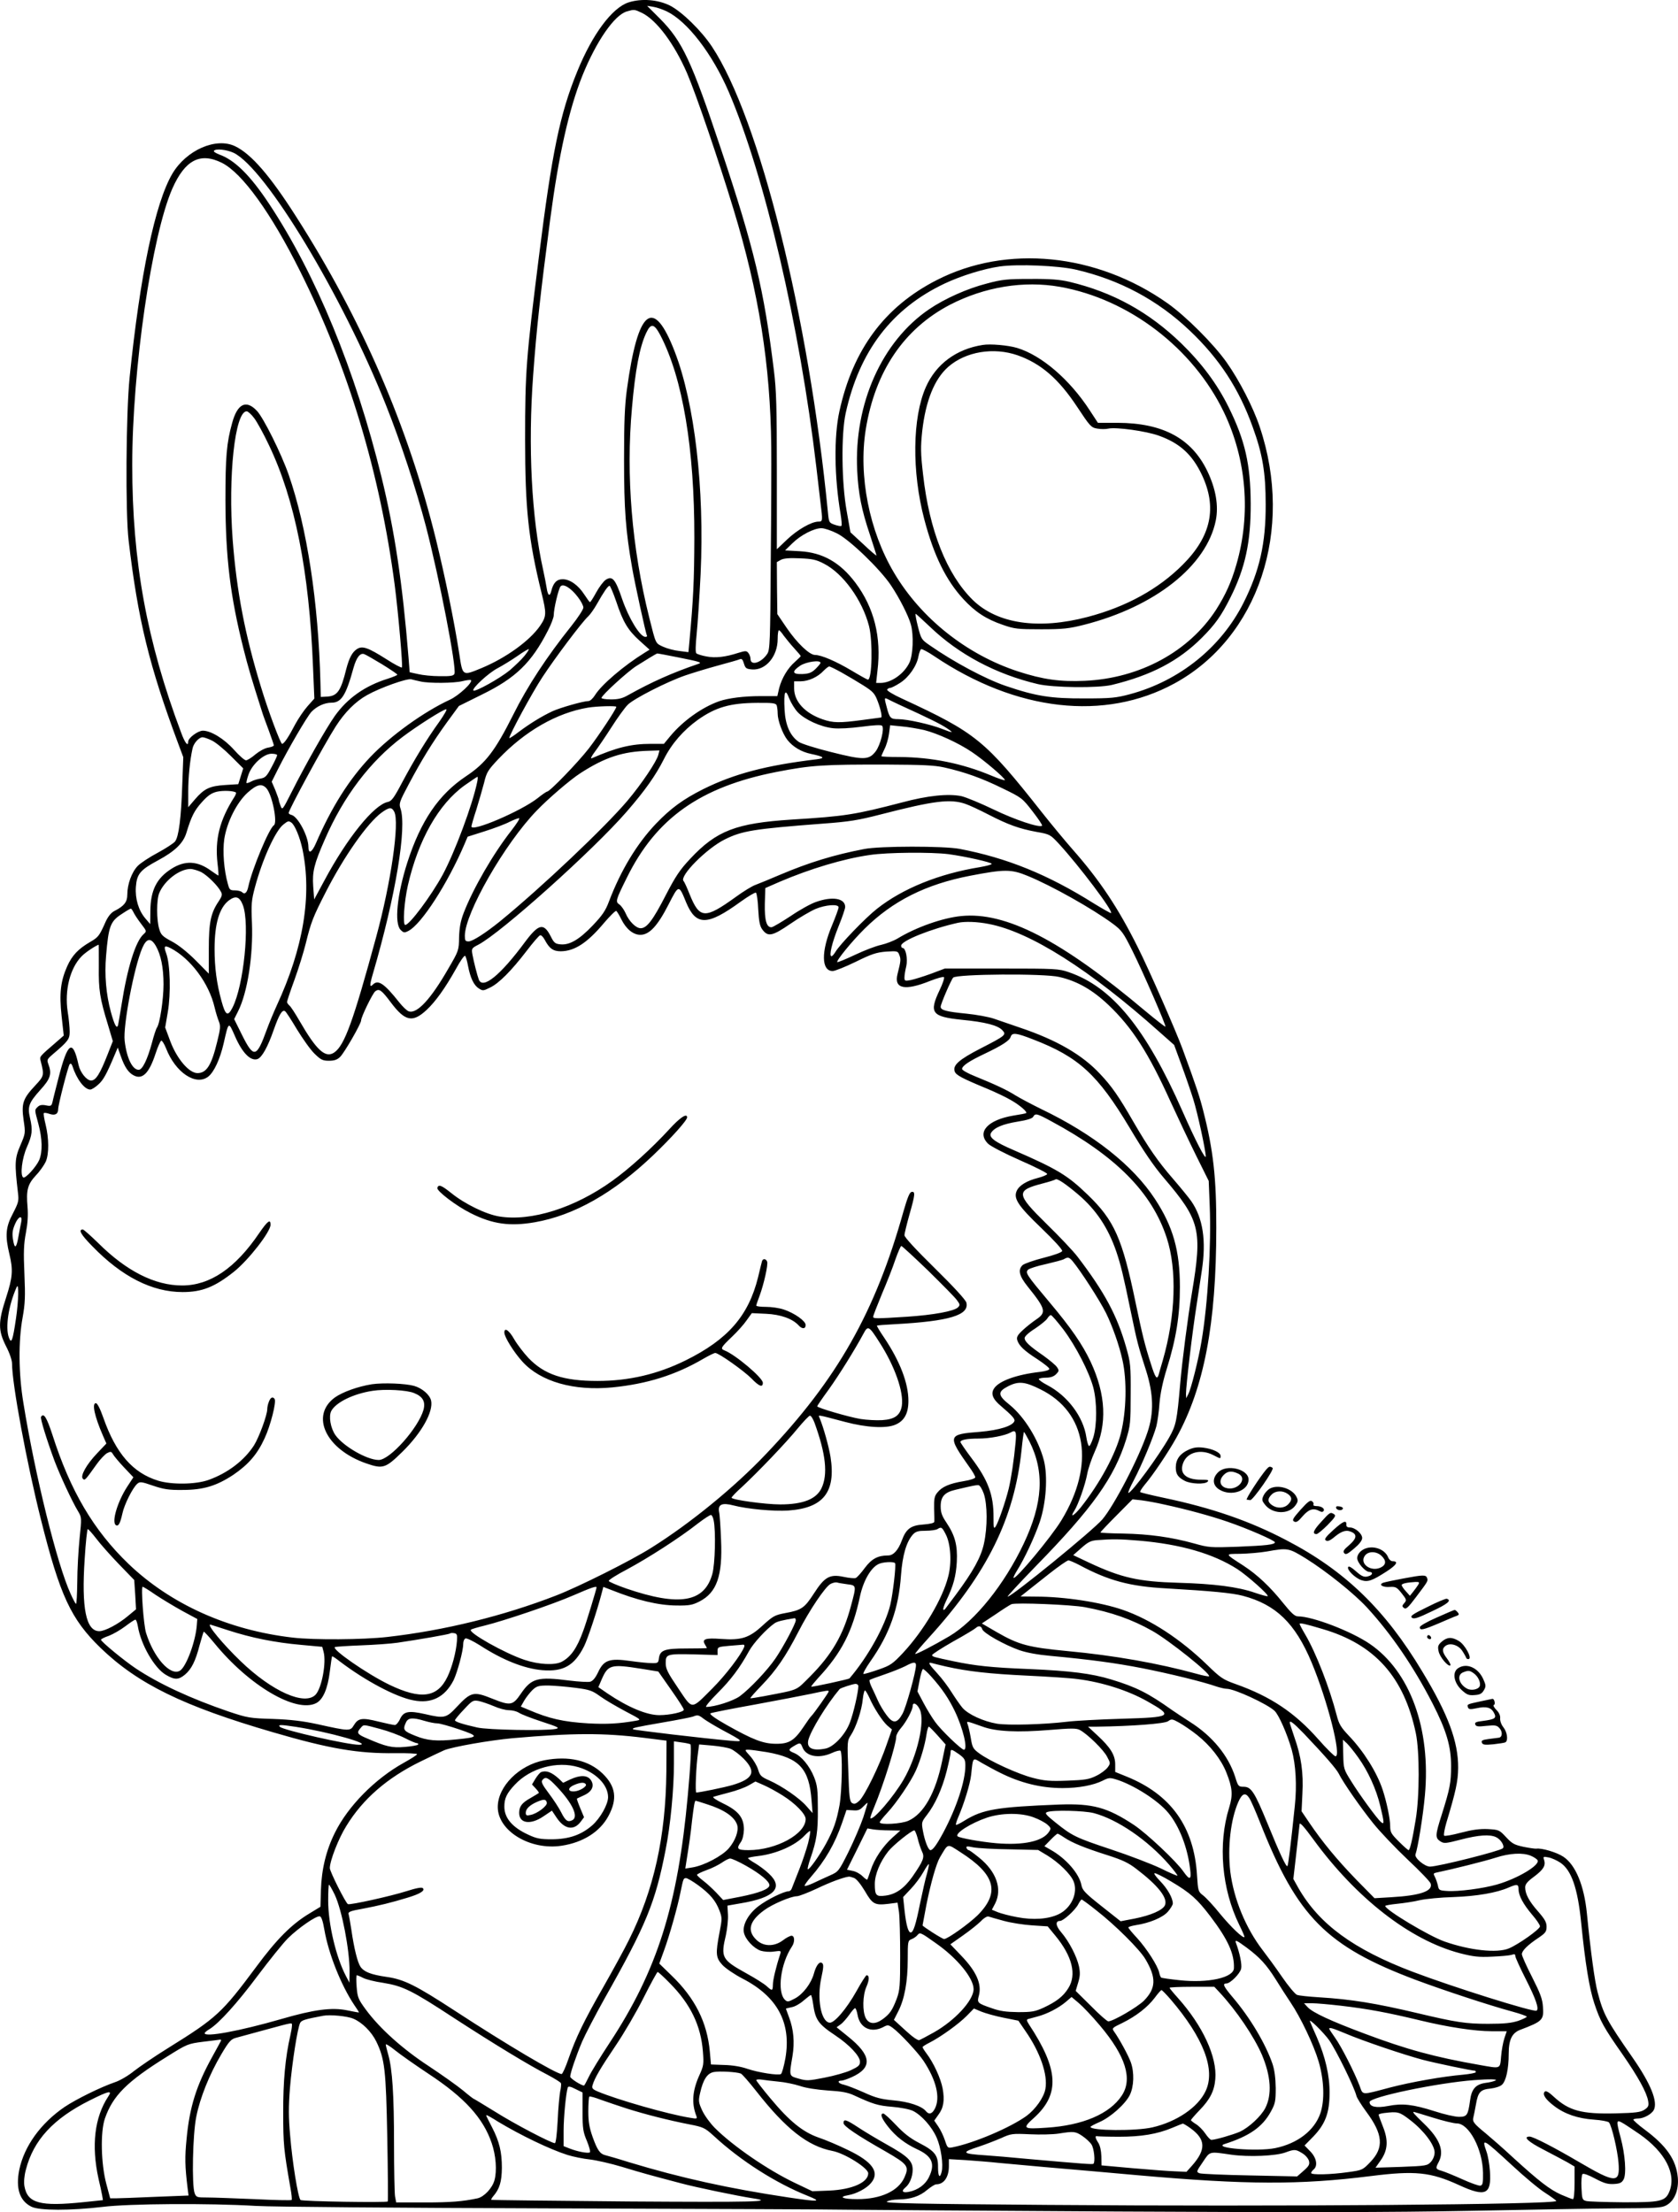<?xml version="1.0" encoding="UTF-8"?>
<svg xmlns="http://www.w3.org/2000/svg" version="1.0" viewBox="0 0 1019.144 1343.723" preserveAspectRatio="xMidYMid meet">
  <g transform="translate(-490.68,1561.84) scale(0.1,-0.1)" fill="#000000" stroke="none">
    <path d="M8725 15604 c-100 -32 -220 -193 -312 -419 -106 -259 -154 -494 -233 -1125 -78 -621 -84 -699 -84 -1110 0 -424 20 -608 100 -934 31 -126 30 -141 -9 -199 -63 -91 -207 -195 -356 -257 -117 -48 -114 -50 -135 88 -31 200 -85 462 -141 692 -169 687 -452 1341 -848 1960 -159 250 -274 383 -372 430 -116 56 -296 -23 -381 -166 -105 -178 -197 -617 -260 -1239 -22 -215 -26 -823 -6 -990 57 -483 125 -761 301 -1233 l31 -83 -6 -162 c-7 -208 -21 -320 -44 -350 -10 -12 -58 -43 -106 -69 -49 -26 -104 -62 -121 -80 -36 -37 -63 -111 -63 -174 0 -44 -19 -69 -76 -98 -21 -10 -39 -32 -54 -63 -40 -90 -45 -97 -95 -126 -72 -42 -110 -81 -140 -148 -40 -90 -49 -164 -34 -303 l13 -118 -40 -35 c-111 -96 -107 -91 -100 -120 22 -87 21 -90 -33 -148 -75 -80 -85 -109 -71 -209 12 -81 12 -81 -20 -156 -34 -79 -35 -108 -14 -288 6 -48 3 -59 -31 -125 -44 -82 -48 -135 -21 -247 23 -96 20 -139 -20 -263 -49 -150 -49 -199 -1 -295 22 -42 37 -86 37 -107 0 -123 89 -602 175 -945 116 -464 183 -607 362 -781 227 -219 502 -354 1048 -513 342 -100 517 -130 743 -127 72 1 132 -2 132 -6 0 -5 -37 -28 -80 -52 -175 -97 -339 -263 -419 -425 -53 -106 -81 -221 -85 -348 l-3 -102 -69 -42 c-107 -65 -196 -154 -321 -323 -208 -280 -241 -310 -532 -491 -84 -52 -179 -117 -212 -143 -33 -27 -84 -57 -115 -67 -87 -30 -235 -103 -305 -150 -145 -99 -245 -238 -275 -381 -23 -113 2 -190 74 -225 48 -24 237 -24 432 -1 159 20 648 23 930 6 101 -6 864 -12 1815 -15 902 -3 1701 -6 1775 -8 74 -1 813 -6 1642 -11 1131 -6 1664 -5 2135 4 346 7 750 14 898 15 241 1 274 3 303 19 49 27 76 93 69 169 -10 107 -68 191 -199 289 -42 31 -74 60 -71 63 4 3 17 6 30 6 33 0 80 26 94 51 26 50 -17 158 -128 318 -158 227 -178 264 -213 398 -18 68 -42 245 -65 478 -17 171 -69 296 -143 345 -40 27 -133 54 -164 49 -7 -1 -42 4 -77 11 -56 12 -70 19 -107 59 -41 44 -44 45 -111 49 -50 2 -94 -4 -163 -22 -52 -14 -98 -22 -102 -18 -4 4 2 39 13 77 58 193 71 252 72 335 1 158 -60 324 -218 585 -226 377 -470 613 -826 798 -223 117 -453 196 -743 257 -76 16 -141 32 -144 35 -3 3 9 22 26 43 53 62 147 203 194 288 168 304 242 691 242 1274 1 302 -18 472 -79 710 -21 83 -40 143 -126 377 -40 109 -204 483 -271 616 -120 241 -232 409 -397 596 -43 49 -127 150 -187 226 -346 438 -398 481 -849 690 -55 25 -94 49 -90 55 3 5 12 10 19 10 6 0 33 13 59 30 54 34 102 104 112 161 4 21 11 41 16 44 5 3 41 -16 81 -43 498 -335 1034 -396 1458 -165 510 278 728 933 518 1558 -39 118 -124 283 -201 392 -79 112 -248 281 -360 360 -430 303 -976 358 -1401 140 -317 -162 -509 -422 -591 -797 -34 -154 -31 -401 7 -623 6 -37 9 -70 5 -73 -3 -3 -21 0 -41 7 -34 12 -35 14 -41 78 -116 1187 -416 2392 -704 2826 -65 98 -183 213 -256 250 -73 36 -171 44 -250 19z m232 -55 c125 -61 276 -257 376 -489 218 -509 431 -1421 532 -2280 9 -74 20 -171 25 -214 14 -112 14 -116 -12 -116 -43 0 -129 -50 -191 -109 l-62 -59 0 471 c0 388 -3 498 -18 616 -60 489 -120 743 -322 1346 -178 533 -234 653 -369 789 l-79 79 37 -6 c21 -3 58 -16 83 -28z m-151 -9 c89 -44 196 -187 274 -367 56 -131 192 -530 281 -823 155 -508 225 -950 230 -1445 1 -88 0 -401 -3 -696 -3 -487 -5 -538 -21 -562 -36 -55 -102 -75 -102 -31 0 11 -6 28 -13 36 -11 14 -17 14 -60 1 -80 -26 -141 -33 -195 -22 -28 5 -56 14 -61 19 -6 6 -5 49 2 117 6 59 17 224 24 365 24 521 -36 1035 -157 1350 -130 337 -224 262 -291 -232 -13 -95 -17 -198 -17 -425 0 -301 10 -433 49 -655 17 -98 83 -401 90 -412 3 -5 -2 -8 -10 -8 -32 0 -100 112 -140 228 -42 124 -60 145 -101 118 -13 -9 -39 -43 -57 -76 -18 -33 -35 -60 -38 -59 -3 0 -18 21 -35 47 -37 57 -87 92 -131 92 -36 0 -57 -22 -69 -72 -9 -36 -21 -28 -28 19 -3 21 -13 70 -21 108 -71 318 -93 752 -61 1185 20 276 43 486 104 950 51 386 113 664 195 869 84 208 194 368 270 390 45 13 45 13 92 -9z m-2480 -850 c194 -94 660 -866 924 -1530 90 -226 184 -511 244 -740 81 -312 187 -858 173 -894 -5 -13 -23 -16 -89 -15 -46 0 -105 6 -133 13 l-50 11 -7 90 c-37 454 -84 767 -164 1095 -158 646 -399 1232 -682 1659 -115 174 -210 268 -304 301 -20 8 -35 17 -32 22 10 15 77 8 120 -12z m-71 -61 c123 -62 298 -304 475 -659 292 -584 485 -1226 574 -1905 22 -169 50 -494 44 -501 -4 -3 -46 19 -94 50 -112 71 -146 83 -179 62 -29 -19 -47 -53 -65 -121 -33 -134 -54 -164 -116 -168 l-39 -2 -2 85 c-12 490 -82 946 -193 1265 -45 129 -153 346 -193 388 -65 69 -118 44 -150 -73 -34 -122 -41 -205 -41 -470 1 -349 29 -581 109 -900 29 -115 48 -180 115 -390 4 -14 22 -62 39 -108 17 -46 31 -87 31 -91 0 -5 -16 -11 -35 -14 -20 -3 -54 -22 -77 -41 -23 -20 -49 -36 -57 -36 -9 0 -42 29 -73 64 -60 67 -140 116 -189 116 -30 0 -89 -44 -89 -66 0 -34 -20 -9 -43 54 -209 556 -297 1040 -297 1626 0 580 119 1396 244 1680 77 173 169 221 301 155z m5184 -648 c266 -61 499 -185 694 -371 179 -170 298 -351 382 -585 60 -165 79 -277 79 -470 1 -237 -37 -404 -135 -599 -136 -270 -388 -473 -688 -554 -86 -23 -115 -26 -276 -26 -205 -1 -295 13 -480 76 -123 42 -316 145 -462 247 -50 34 -52 39 -71 113 -11 43 -17 78 -14 78 2 0 41 -35 86 -78 176 -169 402 -289 656 -349 94 -22 366 -25 450 -5 239 58 405 145 546 286 82 82 119 135 173 243 91 181 125 339 124 573 -1 237 -34 383 -134 585 -69 140 -163 266 -287 387 -197 191 -416 312 -682 375 -56 13 -115 18 -235 17 -142 0 -172 -3 -265 -28 -118 -30 -256 -92 -350 -156 -287 -195 -457 -575 -437 -980 7 -140 26 -238 78 -392 21 -65 39 -120 39 -124 0 -3 -36 27 -79 68 l-79 73 -23 130 c-31 172 -34 464 -6 593 83 378 280 636 601 788 102 48 238 90 336 104 109 15 352 5 459 -19z m-94 -105 c420 -75 808 -373 995 -761 138 -288 165 -620 76 -926 -31 -108 -66 -184 -123 -274 -165 -255 -464 -417 -797 -432 -149 -7 -256 8 -406 57 -312 102 -589 322 -753 599 -151 254 -217 589 -172 871 57 353 232 611 511 757 211 109 449 148 669 109z m-2428 -293 c136 -260 208 -691 207 -1233 -1 -260 -6 -367 -30 -629 l-6 -64 -55 7 c-30 3 -75 15 -99 26 -47 22 -43 14 -84 177 -106 425 -142 863 -105 1273 20 231 47 373 87 457 28 60 48 56 85 -14z m-2466 -505 c18 -24 58 -97 89 -163 158 -330 245 -767 268 -1350 l8 -190 -41 -46 c-23 -26 -56 -75 -75 -110 -40 -77 -68 -119 -80 -119 -9 0 -84 199 -128 345 -97 316 -148 582 -172 894 -29 388 14 781 85 781 8 0 29 -19 46 -42z m3540 -700 c75 -37 260 -215 327 -315 51 -76 106 -184 121 -238 18 -64 13 -184 -8 -230 -32 -69 -111 -125 -177 -125 l-26 0 8 73 c25 205 -20 384 -134 536 -93 123 -198 183 -337 191 l-90 5 45 44 c51 50 131 91 176 91 17 0 60 -14 95 -32z m-81 -183 c117 -59 234 -221 275 -380 23 -92 19 -325 -7 -325 -4 0 -49 25 -99 55 -94 56 -184 95 -222 95 -34 0 -109 72 -172 164 l-57 84 -2 158 -1 158 25 14 c17 9 53 12 115 9 75 -3 99 -8 145 -32z m-1493 -204 c18 -23 33 -52 33 -63 0 -11 -33 -62 -73 -112 -148 -185 -267 -366 -352 -537 -112 -223 -168 -296 -288 -376 -165 -110 -274 -269 -356 -523 -63 -197 -80 -371 -41 -410 18 -18 23 -19 48 -6 79 41 238 288 340 527 l19 45 104 33 c57 18 126 44 152 58 27 13 53 23 57 21 5 -2 -16 -34 -46 -73 -111 -141 -234 -354 -291 -502 -19 -50 -26 -89 -28 -148 -1 -79 -2 -82 -65 -190 -106 -185 -190 -276 -240 -260 -11 3 -36 27 -57 53 -91 115 -129 142 -161 110 -21 -21 -21 -4 0 67 138 472 207 888 167 1003 -10 29 -6 41 51 148 76 143 141 250 233 377 l71 97 141 70 c204 100 300 193 399 387 20 38 36 81 36 94 0 40 29 160 41 175 16 20 64 -9 106 -65z m232 -25 c42 -127 72 -176 143 -240 l60 -54 -29 -18 c-125 -77 -264 -195 -303 -259 -12 -19 -29 -35 -39 -35 -30 0 -171 -40 -219 -62 -66 -31 -137 -75 -204 -125 -32 -25 -58 -41 -58 -38 0 19 139 276 201 370 76 116 242 337 278 369 12 11 36 45 53 75 41 73 67 111 77 111 4 0 22 -42 40 -94z m1018 -209 c13 -17 41 -52 63 -76 22 -24 40 -45 40 -48 0 -2 -16 -18 -35 -35 -44 -38 -80 -99 -96 -160 l-11 -48 -102 0 c-102 0 -195 -12 -251 -31 -105 -37 -221 -120 -298 -213 l-38 -46 -79 0 c-118 0 -207 -21 -360 -88 -8 -3 0 14 19 39 18 24 64 91 101 149 37 58 81 119 99 137 36 37 240 141 351 179 41 14 129 41 195 59 66 18 127 35 135 39 12 5 18 -2 25 -26 9 -29 14 -33 50 -36 83 -6 155 80 155 185 0 29 3 53 8 53 4 0 17 -15 29 -33z m-1576 -124 c-17 -21 -57 -59 -88 -86 -61 -50 -210 -133 -221 -123 -11 12 93 108 148 136 30 16 84 49 120 74 35 25 66 43 68 41 3 -2 -10 -21 -27 -42z m-863 -50 c50 -31 92 -59 92 -63 0 -3 -26 -14 -57 -24 -141 -44 -246 -119 -323 -227 -56 -80 -180 -299 -263 -464 -54 -107 -56 -109 -66 -82 -6 16 -11 32 -11 36 0 5 -10 31 -21 60 l-22 51 38 76 c63 125 175 317 203 348 32 34 80 56 122 56 60 0 88 44 134 212 18 63 40 92 65 83 9 -3 58 -31 109 -62z m1799 42 c130 -26 146 -31 122 -39 -159 -54 -284 -110 -429 -191 -33 -19 -59 -25 -102 -25 -32 0 -58 4 -58 9 0 15 157 159 212 194 49 31 119 74 126 76 1 1 59 -10 129 -24z m863 -33 c0 -5 -14 -21 -30 -37 -24 -23 -40 -29 -80 -31 -62 -2 -66 15 -13 51 37 24 123 36 123 17z m129 -59 c36 -20 96 -56 133 -79 59 -38 68 -48 87 -99 18 -48 27 -95 19 -95 -2 0 -52 -7 -113 -15 -141 -19 -178 -18 -242 4 -107 37 -173 108 -173 188 l0 43 40 0 c47 0 104 26 139 64 14 14 29 26 34 26 6 0 40 -17 76 -37z m-2559 -54 c51 -12 204 -11 256 2 25 6 47 9 51 6 13 -13 -73 -93 -126 -118 -160 -74 -360 -218 -485 -349 -129 -136 -235 -304 -330 -523 -25 -58 -46 -68 -46 -23 0 64 -63 183 -102 194 -10 2 -18 8 -18 12 0 19 216 417 286 526 55 86 120 151 190 190 80 45 243 103 269 96 11 -3 36 -9 55 -13z m2292 -187 c43 -45 139 -89 214 -97 35 -4 106 0 174 9 75 10 118 12 124 6 16 -16 -10 -118 -39 -156 -41 -53 -72 -54 -270 -4 -93 23 -182 51 -197 62 -53 37 -81 102 -86 194 -6 111 4 135 28 70 11 -27 34 -65 52 -84z m618 45 c178 -81 252 -118 286 -141 47 -31 41 -32 -28 -5 -68 27 -211 59 -265 59 -47 0 -53 6 -70 70 -16 60 -16 62 5 52 9 -5 42 -21 72 -35z m-746 -3 c3 -9 6 -31 6 -50 0 -42 30 -123 59 -160 33 -42 85 -73 143 -85 81 -17 90 -26 33 -33 -307 -37 -499 -88 -687 -181 -123 -62 -197 -116 -288 -211 -115 -121 -213 -283 -284 -470 -21 -57 -41 -86 -99 -147 -81 -85 -140 -120 -195 -115 -33 3 -40 8 -61 50 -42 82 -73 75 -155 -35 -150 -203 -257 -290 -281 -229 -9 23 -31 109 -39 153 -6 35 -5 38 36 59 138 72 699 575 901 808 112 129 176 220 226 319 47 94 118 175 205 238 110 78 198 103 362 104 93 1 113 -2 118 -15z m-974 -9 c0 -14 -109 -178 -167 -253 -66 -85 -237 -262 -253 -262 -4 0 -31 -18 -58 -40 -99 -78 -402 -208 -402 -172 0 5 13 52 30 103 16 52 37 125 47 163 15 63 23 76 87 144 161 169 353 280 544 312 55 9 172 12 172 5z m-1076 -92 c-75 -104 -151 -229 -224 -366 -51 -97 -65 -115 -88 -120 -84 -17 -247 -219 -385 -477 l-62 -115 -6 80 c-6 88 5 135 71 285 114 262 275 474 473 623 89 67 246 167 264 167 7 0 -13 -34 -43 -77z m2945 -49 c83 -21 210 -79 291 -134 73 -49 200 -157 200 -170 0 -4 -37 8 -82 27 -179 75 -365 112 -560 113 -60 0 -108 2 -108 5 0 3 9 23 19 44 11 21 23 62 27 91 l7 53 70 -7 c38 -3 99 -14 136 -22z m-4325 -64 c23 -11 74 -53 115 -94 l75 -75 -15 -48 -15 -48 -79 -5 c-95 -6 -128 -22 -184 -87 l-41 -48 0 95 c0 85 10 189 26 261 6 32 39 69 61 69 9 0 35 -9 57 -20z m2711 -87 c-10 -40 -101 -176 -187 -278 -137 -162 -520 -525 -773 -732 -89 -72 -168 -123 -192 -123 -20 0 -23 5 -23 34 0 137 242 560 437 761 69 72 204 188 265 227 150 97 258 132 417 136 l63 2 -7 -27z m-2315 -2 c0 -5 -15 -38 -34 -73 -29 -55 -38 -64 -67 -69 -19 -3 -45 -11 -57 -18 -13 -7 -26 -11 -28 -9 -2 3 3 26 12 51 21 62 93 127 140 127 19 0 34 -4 34 -9z m4050 -74 c125 -28 229 -65 355 -127 118 -57 121 -60 183 -140 35 -45 61 -84 58 -87 -14 -15 -166 36 -294 98 -79 38 -166 74 -195 81 -79 17 -206 4 -362 -38 -285 -74 -344 -84 -670 -104 -338 -22 -456 -67 -616 -238 -63 -67 -89 -106 -149 -222 -78 -152 -115 -200 -152 -200 -29 0 -71 42 -92 92 -9 20 -25 43 -37 52 -25 17 -24 24 44 161 178 363 447 553 908 644 215 42 287 46 679 45 208 -1 281 -4 340 -17z m-2835 -89 c-28 -137 -136 -427 -210 -564 -70 -128 -201 -304 -227 -304 -16 0 -7 138 16 240 63 276 186 494 345 608 40 28 75 52 78 52 2 0 2 -15 -2 -32z m-1280 -38 c35 -39 69 -210 45 -225 -29 -18 -133 -268 -155 -372 -8 -38 -22 -50 -38 -34 -6 6 -26 11 -44 11 -29 0 -33 4 -42 38 -24 84 -33 199 -22 274 16 103 76 222 142 282 56 50 86 57 114 26z m-185 -26 c2 -3 -2 -15 -10 -27 -89 -140 -119 -256 -102 -404 5 -40 7 -73 5 -73 -2 0 -21 13 -44 29 -83 61 -159 64 -241 12 -90 -57 -127 -131 -128 -256 l-1 -80 -29 34 c-42 49 -63 120 -58 192 6 79 26 103 134 161 104 56 154 105 173 168 30 99 48 135 94 186 36 40 58 55 90 63 38 9 105 6 117 -5z m4431 -69 c24 -8 88 -38 142 -66 117 -60 182 -84 290 -104 80 -14 83 -16 135 -72 123 -134 330 -408 317 -421 -2 -2 -50 25 -107 60 -277 174 -525 275 -813 330 -95 18 -485 18 -580 -1 -182 -35 -333 -81 -510 -156 -60 -26 -127 -53 -148 -61 -21 -7 -75 -40 -120 -73 -190 -137 -221 -135 -282 16 -15 38 -31 74 -37 80 -25 31 140 197 250 252 106 53 176 64 592 96 166 12 219 21 355 56 326 84 424 96 516 64z m-3470 -47 c34 -63 -20 -434 -110 -763 -138 -507 -191 -655 -253 -699 -54 -38 -108 11 -212 191 -26 45 -53 87 -61 93 -8 7 -15 17 -15 22 0 5 20 66 45 134 25 69 56 169 69 222 32 130 44 160 120 309 111 218 255 423 340 485 47 34 62 35 77 6z m-625 -66 c21 -14 52 -88 68 -163 58 -281 6 -598 -157 -950 -19 -42 -47 -109 -61 -148 -61 -168 -78 -172 -149 -30 l-48 97 24 48 c57 113 92 339 84 537 -5 112 -3 137 18 215 45 169 124 344 173 382 27 22 32 23 48 12z m3991 -192 c104 -14 263 -50 263 -59 0 -5 -33 -13 -72 -20 -247 -40 -468 -129 -625 -253 -69 -54 -225 -216 -251 -260 -9 -15 -20 -28 -25 -28 -17 0 3 82 43 182 22 54 40 107 40 117 0 53 -77 66 -176 31 -31 -10 -101 -49 -155 -86 -55 -36 -107 -67 -116 -68 -31 -2 -43 43 -41 143 l3 95 87 38 c185 79 387 140 548 163 106 16 373 18 477 5z m-4538 -109 c37 -20 100 -81 120 -120 9 -16 6 -27 -13 -56 -49 -72 -61 -128 -61 -290 l0 -151 -80 81 c-50 50 -105 94 -145 115 -56 30 -66 40 -76 75 -17 55 -17 179 0 219 32 76 122 145 189 146 15 0 45 -9 66 -19z m5019 -23 c145 -59 395 -200 518 -291 54 -40 64 -55 118 -163 65 -130 207 -457 201 -462 -2 -2 -57 41 -122 95 -513 432 -848 604 -1118 577 -113 -11 -274 -68 -386 -136 -25 -15 -70 -32 -100 -39 -30 -6 -101 -33 -158 -60 -57 -27 -106 -47 -109 -45 -8 8 90 128 166 203 171 169 372 270 642 322 208 40 249 40 348 -1z m-2074 -161 c60 -144 129 -143 331 4 46 33 88 58 93 55 5 -3 12 -49 14 -102 4 -74 10 -102 25 -122 34 -46 61 -40 169 34 55 38 124 78 154 91 62 26 140 31 140 10 0 -8 -18 -57 -40 -110 -67 -159 -65 -277 4 -277 14 0 76 25 140 56 97 48 126 57 185 62 68 4 71 4 80 -21 10 -25 9 -37 -11 -115 -23 -90 44 -104 198 -42 43 17 81 27 84 23 4 -4 -7 -39 -26 -78 -66 -139 -49 -162 133 -181 145 -14 221 -34 248 -64 25 -27 20 -32 -132 -110 -132 -68 -170 -102 -158 -139 7 -23 43 -42 200 -107 50 -21 115 -52 145 -70 52 -30 98 -70 89 -77 -2 -2 -37 -9 -77 -15 -156 -26 -225 -101 -154 -171 15 -15 102 -60 195 -101 92 -40 166 -78 164 -83 -2 -6 -27 -16 -57 -24 -67 -17 -113 -45 -128 -78 -21 -46 7 -90 149 -226 78 -75 130 -132 127 -140 -3 -8 -49 -25 -113 -41 -59 -15 -116 -35 -127 -44 -30 -28 -22 -65 30 -130 111 -138 116 -158 50 -202 -22 -15 -59 -44 -80 -64 -32 -30 -38 -42 -33 -60 11 -34 40 -63 121 -115 41 -27 74 -53 74 -60 0 -7 -24 -14 -57 -18 -141 -16 -250 -55 -279 -101 -21 -32 -8 -65 44 -108 62 -53 84 -76 80 -89 -9 -30 -93 -56 -209 -66 -198 -15 -200 -23 -64 -215 19 -26 35 -54 35 -61 0 -7 -28 -17 -72 -24 -85 -14 -131 -34 -159 -70 -17 -21 -20 -38 -19 -96 1 -38 2 -75 1 -81 -1 -7 -27 -13 -66 -16 -76 -5 -105 -26 -131 -97 -22 -59 -51 -91 -83 -91 -63 0 -100 -20 -142 -76 -22 -30 -47 -58 -55 -61 -8 -3 -41 0 -73 7 -85 18 -116 0 -181 -101 -57 -88 -75 -101 -174 -119 -64 -12 -74 -18 -137 -75 -82 -76 -129 -91 -254 -82 -93 7 -117 -1 -97 -33 6 -11 12 -21 12 -22 0 -2 -56 -3 -124 -3 -136 0 -162 -10 -168 -64 -3 -23 -7 -26 -43 -25 -22 0 -80 6 -130 13 -126 18 -161 6 -195 -67 -17 -36 -33 -55 -49 -59 -13 -3 -69 0 -125 7 -194 25 -231 15 -296 -80 -49 -72 -63 -74 -173 -30 -114 46 -130 42 -217 -51 -63 -67 -74 -70 -190 -43 -102 23 -131 17 -153 -28 -9 -21 -24 -38 -32 -38 -9 0 -54 10 -100 21 -99 25 -123 21 -149 -22 -22 -37 -27 -37 -221 6 -88 19 -160 28 -270 32 -142 4 -156 7 -270 45 -228 78 -421 167 -564 262 -73 49 -211 163 -211 174 0 4 21 15 48 24 26 10 71 36 100 58 29 22 56 40 61 40 5 0 11 -18 15 -40 18 -111 100 -254 170 -295 54 -32 77 -31 116 1 40 34 64 82 89 179 12 43 23 80 25 82 2 2 31 -29 64 -69 211 -259 497 -427 619 -365 42 22 70 87 83 193 6 49 12 90 14 91 2 2 23 -12 47 -31 154 -117 340 -216 446 -236 110 -22 191 19 244 121 23 47 59 179 59 221 0 16 6 31 14 34 7 3 46 -16 86 -41 140 -91 272 -143 382 -152 127 -10 193 28 252 145 22 44 80 219 106 319 l11 42 52 -20 c153 -61 281 -92 393 -93 78 -1 97 3 140 25 104 54 140 155 130 374 -3 77 -8 154 -12 170 -8 45 18 57 87 39 84 -22 246 -37 334 -31 213 15 289 112 256 325 -10 62 -42 178 -66 236 -9 22 -24 24 155 -23 128 -34 247 -41 304 -17 55 23 80 69 80 145 0 108 -52 242 -148 385 -26 38 -45 70 -43 72 1 2 52 6 112 9 328 18 450 55 431 131 -5 17 -76 95 -192 209 -116 114 -184 188 -184 200 0 11 14 67 30 125 35 122 37 143 13 138 -12 -2 -25 -35 -49 -118 -171 -611 -402 -1020 -838 -1477 -190 -200 -458 -419 -693 -566 -121 -77 -441 -237 -578 -290 -319 -124 -680 -213 -1025 -252 -147 -17 -448 -19 -575 -4 -392 45 -742 203 -998 448 -212 204 -353 443 -462 784 -35 107 -53 135 -69 109 -6 -9 34 -138 82 -268 33 -87 107 -247 143 -306 22 -37 22 -39 9 -165 -7 -70 -14 -189 -14 -265 -1 -75 -4 -134 -8 -132 -4 2 -18 29 -32 60 -82 178 -216 720 -287 1159 -30 180 -31 378 -5 520 15 84 17 127 11 265 -6 132 -4 182 9 250 11 58 14 107 10 156 -9 103 0 138 51 193 25 26 51 64 60 84 20 47 19 141 -1 223 -9 36 -14 67 -11 71 3 3 19 1 35 -5 33 -11 52 -1 52 29 0 27 61 263 70 273 6 6 12 2 16 -10 26 -81 74 -144 109 -144 8 0 30 13 48 30 31 27 50 61 102 185 l17 40 18 -51 c23 -67 47 -102 79 -118 53 -28 94 14 133 134 13 40 29 75 34 77 5 2 18 -19 29 -46 57 -148 182 -231 257 -172 35 28 71 106 93 201 31 136 29 135 69 44 44 -101 94 -152 136 -139 27 9 63 73 100 180 33 93 51 122 68 111 6 -3 38 -53 72 -110 35 -57 82 -124 107 -148 38 -37 49 -43 88 -43 31 0 50 6 67 23 25 23 128 202 128 222 0 21 70 165 86 177 24 18 38 8 97 -71 84 -111 130 -121 214 -43 55 51 114 134 179 250 26 48 51 84 56 79 4 -4 12 -31 17 -59 14 -74 35 -119 65 -138 24 -16 28 -16 68 4 54 25 131 103 223 223 38 50 75 93 82 95 6 3 19 -10 28 -27 28 -53 51 -70 98 -70 84 1 161 51 263 173 36 42 69 75 74 72 4 -3 18 -25 30 -50 29 -59 72 -95 116 -95 54 0 104 53 170 182 64 125 63 125 108 15z m-2692 -17 c43 -114 5 -488 -63 -622 -29 -57 -43 -48 -67 40 -29 105 -42 203 -42 316 0 153 29 251 87 295 42 31 65 23 85 -29z m-665 -42 c6 -13 26 -44 46 -70 35 -46 36 -46 15 -65 -48 -43 -98 -204 -133 -428 -10 -60 -19 -116 -21 -123 -8 -27 -22 0 -44 80 -29 107 -39 225 -29 340 15 180 26 209 93 253 28 19 54 34 57 34 3 1 10 -9 16 -21z m5195 -72 c252 -48 614 -278 1039 -658 l87 -77 45 -123 c25 -68 57 -161 71 -206 27 -86 76 -314 76 -348 -1 -24 -64 99 -142 276 -223 504 -427 753 -690 843 -60 21 -81 22 -408 22 l-345 0 -85 -32 c-47 -17 -102 -34 -122 -38 -35 -7 -38 -5 -38 16 0 13 5 44 11 68 10 45 -3 111 -22 111 -5 0 -9 6 -9 14 0 30 183 103 345 139 42 9 116 7 187 -7z m-5059 -133 c31 -54 47 -132 47 -234 0 -93 -23 -243 -41 -264 -4 -6 -18 -47 -29 -90 -28 -103 -58 -165 -81 -165 -38 0 -73 71 -85 176 -11 89 57 448 107 564 26 60 52 64 82 13z m-346 -125 c-2 -142 6 -193 55 -353 l30 -101 -31 -79 c-47 -120 -72 -160 -101 -160 -27 0 -66 49 -76 94 -35 161 -66 141 -122 -79 -16 -63 -33 -128 -36 -144 -6 -26 -10 -28 -40 -22 -24 5 -39 2 -50 -9 -20 -20 -20 -14 4 -104 24 -90 26 -168 5 -219 -18 -41 -84 -114 -97 -106 -20 13 -8 116 22 184 33 75 36 103 19 178 -16 68 -7 92 61 168 64 70 73 99 50 160 -9 24 -7 29 27 58 94 80 103 92 103 138 0 23 -5 78 -12 120 -20 131 14 265 84 337 24 25 82 63 104 71 1 0 1 -60 1 -132z m436 111 c121 -63 233 -213 267 -359 7 -30 19 -69 26 -86 11 -27 10 -44 -11 -127 -34 -140 -64 -187 -119 -187 -51 0 -124 86 -164 191 l-32 86 16 94 c19 111 15 290 -10 357 -16 44 -11 50 27 31z m5397 -175 c110 -25 203 -79 299 -170 144 -137 242 -289 377 -587 43 -94 113 -242 155 -327 l77 -155 6 -150 c10 -237 -11 -598 -50 -825 -18 -109 -63 -288 -80 -320 l-13 -25 -1 27 c0 49 37 366 65 543 8 55 22 147 31 205 28 183 7 319 -64 422 -17 24 -67 85 -111 136 -91 105 -148 187 -241 347 -88 153 -131 215 -202 290 -108 116 -263 206 -486 281 -59 20 -131 45 -160 55 -30 10 -104 24 -165 30 -122 12 -157 21 -157 42 0 17 64 165 76 177 22 22 554 26 644 4z m-157 -380 c275 -106 391 -213 584 -535 83 -140 148 -235 207 -304 222 -260 236 -316 172 -700 -25 -150 -60 -419 -71 -550 -20 -229 -25 -253 -67 -328 -64 -113 -228 -337 -248 -337 -4 0 10 34 32 75 51 97 121 266 138 330 7 28 16 91 19 140 5 59 20 131 44 208 57 182 80 326 80 497 0 222 -42 369 -152 536 -134 204 -373 393 -689 545 -57 28 -127 65 -155 82 -55 35 -124 67 -249 118 -43 17 -78 37 -78 44 0 19 43 48 136 92 107 51 152 80 159 103 9 28 33 25 138 -16z m106 -495 c396 -213 614 -434 704 -710 63 -193 54 -473 -24 -744 -11 -38 -23 -78 -25 -87 -10 -34 -21 -18 -47 65 -38 118 -53 181 -93 372 -81 391 -129 500 -291 656 -122 118 -185 156 -447 270 -119 51 -156 79 -140 106 20 32 70 53 160 68 57 9 91 19 96 30 13 22 22 20 107 -26z m166 -446 c109 -93 182 -202 232 -348 27 -81 41 -136 88 -365 39 -187 43 -203 92 -355 46 -145 49 -259 9 -377 -51 -154 -203 -446 -274 -529 -58 -68 -550 -469 -575 -469 -5 0 71 82 169 183 347 355 479 541 551 773 25 83 27 101 27 274 1 173 -1 191 -27 283 -55 194 -131 336 -296 552 -25 33 -110 123 -189 200 -185 182 -187 202 -21 245 39 10 73 21 76 24 9 9 60 -25 138 -91z m-6419 -166 c-3 -12 -10 -52 -17 -89 -13 -75 -24 -80 -34 -14 -5 33 -2 55 14 91 20 46 45 54 37 12z m5509 -298 c85 -84 165 -164 175 -180 18 -24 18 -29 5 -42 -23 -23 -147 -46 -310 -57 -189 -12 -205 -12 -205 0 0 6 24 68 53 138 30 70 67 164 82 210 16 45 32 82 36 82 4 0 78 -68 164 -151z m876 59 c49 -59 163 -235 203 -315 38 -77 81 -197 100 -286 28 -123 24 -309 -9 -443 -31 -127 -129 -307 -244 -452 -42 -52 -69 -66 -39 -20 23 36 66 157 78 223 6 33 27 94 46 136 76 167 68 345 -25 545 -51 108 -119 206 -250 362 -141 168 -148 179 -130 198 8 7 57 23 109 34 51 12 101 25 109 30 24 14 31 12 52 -12z m-6417 -348 c-20 -136 -28 -157 -43 -117 -23 61 -3 196 47 307 14 33 12 -82 -4 -190z m6361 -67 c76 -101 157 -259 182 -353 23 -88 23 -228 0 -303 -10 -32 -22 -55 -26 -52 -5 2 -12 26 -16 52 -18 125 -114 253 -238 318 -31 16 -53 33 -51 37 3 4 23 8 45 8 26 0 46 7 60 21 18 18 19 23 6 42 -7 12 -45 43 -82 70 -87 60 -115 86 -115 108 0 10 26 34 63 57 34 23 68 50 75 62 7 11 16 20 21 20 6 0 39 -39 76 -87z m-1117 -78 c93 -144 149 -303 136 -387 -10 -57 -43 -81 -119 -86 -35 -2 -94 1 -132 7 -72 12 -263 68 -263 77 0 3 31 49 70 102 65 91 160 244 211 339 27 51 33 49 97 -52z m978 -286 c282 -139 333 -458 127 -796 -62 -102 -278 -361 -290 -349 -3 2 7 22 20 43 47 75 108 206 139 297 39 117 49 277 25 373 -33 127 -118 264 -207 337 -74 59 -76 80 -10 114 63 32 102 28 196 -19z m-1373 -201 c70 -192 83 -316 43 -400 -32 -66 -112 -98 -251 -98 -89 0 -295 28 -295 41 0 4 28 34 63 65 99 92 271 272 339 356 35 42 68 77 74 77 6 1 18 -18 27 -41z m1222 -121 c-10 -109 -27 -220 -42 -282 -19 -78 -63 -205 -79 -229 -12 -17 -13 -9 -13 55 1 137 -33 227 -135 362 -36 48 -66 92 -66 96 0 13 39 21 110 21 68 0 161 18 195 37 31 18 36 6 30 -60z m84 6 c93 -185 82 -375 -35 -622 -117 -247 -295 -469 -452 -562 -95 -56 -203 -112 -207 -107 -2 2 37 48 87 103 351 387 515 720 559 1133 6 61 13 112 15 112 2 0 17 -26 33 -57z m-277 -318 c22 -66 23 -202 1 -302 -18 -84 -66 -170 -172 -313 -31 -41 -59 -79 -63 -84 -4 -6 -9 -8 -12 -5 -3 3 5 28 18 55 43 89 59 148 64 235 5 102 -11 161 -64 240 -27 40 -34 61 -34 98 0 58 24 85 90 100 109 26 126 29 140 28 8 -1 22 -24 32 -52z m1098 -66 c138 -30 277 -68 382 -104 120 -41 288 -114 288 -125 0 -14 -53 -20 -226 -27 -165 -6 -176 -5 -265 20 -137 38 -272 57 -430 60 -76 1 -139 4 -139 7 0 2 44 49 98 103 l97 98 55 -6 c30 -4 93 -15 140 -26z m-2739 -95 c14 -64 9 -267 -8 -327 -48 -172 -200 -198 -522 -88 -57 20 -106 41 -107 46 -2 6 49 38 114 72 128 69 318 191 427 277 39 30 75 53 80 52 6 -1 13 -16 16 -32z m1410 -86 c30 -58 37 -172 15 -255 -34 -136 -150 -331 -275 -465 -63 -67 -76 -76 -148 -101 -43 -15 -84 -27 -91 -27 -7 0 12 35 42 78 116 165 171 321 185 522 9 122 33 204 73 248 17 18 32 22 77 22 31 0 63 5 71 10 24 15 28 13 51 -32z m-5160 -25 c24 -32 86 -102 137 -155 l94 -97 6 -89 5 -89 -47 -39 c-60 -51 -142 -94 -176 -94 -81 0 -109 140 -89 438 6 100 15 182 19 182 4 0 27 -26 51 -57z m6334 -13 c254 -22 450 -79 597 -173 60 -39 192 -156 184 -164 -2 -3 -38 7 -79 21 -101 35 -246 54 -462 60 -243 7 -347 30 -545 123 l-95 45 49 43 c40 36 58 45 95 48 93 7 138 7 256 -3z m1014 -109 c123 -77 291 -211 371 -298 147 -160 282 -358 397 -581 85 -166 113 -261 113 -381 0 -102 -7 -137 -56 -293 -41 -128 -41 -143 -10 -164 23 -15 32 -14 125 10 107 28 176 33 214 15 29 -13 55 -56 41 -68 -19 -17 -392 -111 -442 -111 -33 0 -97 54 -88 75 14 38 46 234 57 358 37 404 -90 753 -335 920 -113 77 -347 167 -436 167 -19 0 -40 19 -90 81 -79 99 -157 172 -241 227 -116 75 -115 71 -19 72 47 1 119 7 160 14 129 23 133 22 239 -43z m-1377 -39 c177 -95 307 -130 528 -142 276 -16 400 -28 465 -45 201 -53 318 -166 418 -405 96 -230 183 -570 145 -570 -7 0 -54 46 -104 103 -143 162 -289 260 -503 336 -76 27 -92 38 -170 114 -164 159 -347 279 -516 337 -134 46 -353 80 -527 80 l-93 1 34 27 c19 15 81 64 139 110 57 45 110 82 118 82 7 0 37 -13 66 -28z m-1119 11 c7 -13 -13 -185 -29 -253 -32 -129 -135 -315 -248 -447 -5 -5 -229 -54 -232 -50 -2 2 17 25 42 53 142 152 209 283 254 496 20 93 65 172 111 195 26 14 95 17 102 6z m-290 -128 c56 -7 56 -6 22 -132 -47 -177 -116 -295 -249 -429 -89 -88 -61 -77 -280 -119 -44 -8 -80 -14 -82 -12 -2 1 29 37 69 78 87 90 146 176 222 324 68 133 164 275 196 292 13 7 31 11 39 9 8 -3 36 -7 63 -11z m-4200 -65 c41 -27 114 -71 163 -98 l89 -48 -3 -39 c-8 -101 -66 -256 -104 -276 -58 -31 -157 80 -204 230 -15 47 -32 281 -21 281 4 0 40 -22 80 -50z m2677 46 c0 -9 -63 -217 -81 -264 -38 -106 -76 -159 -131 -188 -43 -22 -139 -17 -226 12 -120 40 -345 167 -325 183 4 4 42 15 83 25 118 29 414 129 540 184 106 46 140 58 140 48z m2965 -120 c161 -30 286 -74 410 -144 100 -56 358 -262 345 -276 -3 -2 -37 4 -75 15 -232 64 -504 112 -784 138 -239 23 -296 38 -430 115 l-91 53 83 55 c45 31 89 59 97 62 27 11 364 -3 445 -18z m-1755 -80 c0 -19 -74 -159 -123 -231 -49 -72 -155 -184 -217 -230 -40 -29 -152 -65 -204 -65 -8 0 22 37 68 83 82 82 136 154 192 256 26 48 104 133 155 169 16 11 47 19 122 31 4 0 7 -5 7 -13z m3200 -53 c317 -93 494 -291 566 -633 23 -112 23 -383 -1 -525 -19 -118 -35 -185 -43 -185 -4 0 -30 23 -59 52 -47 47 -53 57 -53 95 0 44 -22 149 -46 221 -35 105 -115 233 -205 327 -48 51 -60 70 -74 125 -43 166 -125 378 -191 490 -19 32 -34 61 -34 64 0 8 33 1 140 -31z m-6646 -8 c139 -45 281 -74 440 -88 l130 -12 8 -30 c18 -65 -11 -220 -48 -260 -65 -70 -264 18 -456 203 -106 102 -206 222 -184 222 2 0 51 -16 110 -35z m4578 8 c6 -24 135 -96 225 -128 46 -16 113 -28 190 -35 246 -23 393 -43 558 -75 167 -33 371 -83 450 -111 22 -7 50 -14 63 -14 46 0 243 -91 289 -133 26 -23 78 -142 105 -237 25 -91 32 -217 19 -340 -24 -232 -40 -362 -45 -367 -7 -8 -46 75 -121 259 -79 192 -99 223 -145 223 -31 0 -34 3 -51 59 -42 131 -139 249 -275 335 -38 24 -87 57 -109 72 -143 102 -218 140 -370 186 -119 36 -246 52 -496 63 -231 9 -330 20 -459 47 -124 26 -131 28 -132 38 0 5 57 42 127 82 71 39 133 77 139 83 15 15 33 12 38 -7z m-3190 -73 c-5 -66 -29 -158 -58 -218 -61 -126 -161 -139 -351 -48 -137 66 -360 221 -331 230 7 2 79 7 159 10 80 3 179 10 220 16 124 18 314 51 319 56 2 3 13 4 25 2 17 -3 20 -9 17 -48z m1745 -35 c-19 -49 -114 -173 -192 -251 -134 -134 -119 -134 -209 -1 -65 96 -76 118 -76 154 0 54 7 56 179 52 l136 -4 0 25 c0 24 4 25 70 31 39 3 76 6 84 7 8 1 11 -4 8 -13z m1043 -112 c0 -40 -60 -256 -82 -295 -33 -60 -58 -61 -98 -6 -18 24 -41 63 -52 88 -11 25 -28 62 -38 82 -10 21 -15 40 -11 42 4 3 45 18 92 34 47 16 103 39 125 50 48 26 64 27 64 5z m184 -8 c129 -29 260 -44 491 -55 127 -6 265 -15 307 -21 150 -19 306 -69 423 -135 161 -91 152 -97 -158 -106 -133 -4 -281 -12 -329 -18 -143 -17 -358 -23 -426 -12 -83 14 -176 57 -210 97 -15 18 -44 60 -65 93 -21 34 -60 86 -87 115 -54 59 -60 71 -32 63 9 -3 48 -12 86 -21z m-1854 -13 l105 -17 77 -110 c43 -61 78 -115 78 -122 0 -14 -84 -33 -149 -33 -76 0 -190 48 -312 130 l-58 40 20 47 c39 89 56 94 239 65z m1764 -49 c65 -73 105 -132 142 -209 50 -104 81 -234 55 -234 -15 0 -139 119 -174 168 -19 26 -51 78 -71 116 l-37 70 13 68 c7 37 16 68 21 68 5 0 28 -21 51 -47z m-444 -57 c0 -35 -30 -166 -51 -220 -27 -73 -98 -149 -148 -159 -79 -16 -116 2 -105 51 15 59 111 216 190 310 5 7 80 31 97 32 9 0 17 -6 17 -14z m-1719 -10 c87 -11 103 -17 150 -51 30 -22 99 -62 153 -91 99 -52 99 -52 65 -58 -103 -18 -177 -22 -289 -16 -152 9 -239 29 -362 82 l-48 20 21 37 c12 20 34 48 50 64 26 24 37 27 97 27 37 -1 110 -7 163 -14z m1539 -22 c0 -7 -91 -136 -105 -149 -6 -5 -27 -35 -47 -65 -56 -84 -89 -105 -168 -104 -78 0 -141 25 -301 115 -69 39 -105 65 -97 70 7 4 128 28 268 53 140 26 293 55 340 65 98 21 110 23 110 15z m246 -36 c27 -63 81 -146 111 -172 l27 -23 -33 -94 c-42 -124 -132 -308 -165 -339 -21 -19 -30 -22 -44 -14 -15 10 -18 37 -23 194 -7 181 -7 184 16 219 31 47 66 152 72 219 3 28 9 52 13 52 4 0 15 -19 26 -42z m-2281 -53 c31 -14 72 -25 93 -25 21 0 47 -7 60 -15 12 -9 74 -33 138 -54 104 -34 113 -39 84 -45 -62 -12 -412 -6 -475 9 -89 20 -135 35 -135 44 0 4 24 34 54 65 51 55 56 58 90 52 19 -4 60 -18 91 -31z m2588 -20 c34 -71 -16 -286 -99 -428 -61 -104 -185 -249 -201 -233 -2 2 8 32 23 67 56 134 134 383 134 428 0 11 13 35 29 53 32 37 71 110 71 133 0 27 26 16 43 -20z m-1310 -59 c18 -13 68 -43 112 -67 131 -70 132 -72 45 -64 -152 13 -583 64 -588 69 -7 8 5 11 183 42 88 15 169 31 180 35 30 12 34 11 68 -15z m-1697 -11 c27 -8 61 -15 77 -15 15 0 75 -17 134 -37 120 -41 118 -47 -15 -60 -124 -13 -181 -8 -254 22 -70 28 -76 36 -56 80 13 30 41 32 114 10z m4692 -86 c80 -64 145 -147 177 -227 37 -93 41 -136 17 -214 -69 -222 -45 -495 62 -713 19 -38 33 -71 31 -73 -9 -9 -81 60 -148 141 -39 49 -86 99 -103 112 -30 23 -31 27 -37 122 -18 294 -158 491 -428 600 l-69 28 0 46 c0 57 -29 103 -108 176 l-57 53 55 0 c214 3 409 18 431 33 21 15 25 15 68 -9 25 -14 74 -47 109 -75z m-1303 51 c82 -30 213 -36 406 -20 133 11 163 11 184 0 47 -25 146 -122 166 -163 21 -39 21 -40 2 -66 -11 -14 -41 -37 -69 -50 -42 -21 -67 -25 -175 -29 -105 -4 -140 -1 -209 17 -90 23 -261 101 -326 149 -37 27 -42 36 -51 93 -6 35 -15 73 -19 83 -8 22 -11 22 91 -14z m1951 -42 c131 -138 195 -212 211 -242 29 -58 136 -211 211 -304 41 -51 135 -150 208 -219 74 -69 137 -135 140 -146 15 -46 -64 -73 -240 -83 l-101 -6 -111 113 c-118 122 -206 229 -284 344 l-48 71 5 107 c7 126 -7 226 -49 344 -15 45 -28 84 -28 87 0 17 23 -1 86 -66z m-6123 41 c201 -31 471 -107 385 -109 -67 -1 -461 89 -481 109 -14 14 4 14 96 0z m513 -13 c49 -13 116 -38 149 -55 33 -17 66 -31 73 -31 7 0 11 -4 8 -9 -3 -4 -39 -11 -80 -14 -78 -7 -114 1 -233 53 -57 24 -62 33 -36 62 20 22 11 23 119 -6z m3386 -40 l48 -54 -20 -96 c-40 -197 -112 -325 -205 -367 -42 -20 -175 -27 -175 -10 0 5 21 31 46 58 56 60 145 192 174 258 28 63 55 156 64 218 4 26 10 47 14 47 4 0 28 -25 54 -54z m-1782 -14 l135 -17 -1 -190 c-4 -393 -76 -718 -227 -1020 -27 -55 -97 -183 -155 -285 -119 -208 -167 -307 -213 -439 -17 -50 -36 -91 -41 -91 -32 0 -336 180 -648 384 -238 155 -309 191 -415 206 -97 14 -138 31 -159 62 -18 27 -39 112 -55 223 -7 44 -14 87 -17 96 -4 14 11 20 85 33 100 19 174 37 272 67 77 23 109 43 94 58 -7 7 -39 1 -102 -19 -91 -29 -338 -84 -353 -78 -13 5 -110 198 -110 219 0 44 53 181 101 257 100 163 247 291 449 390 63 31 129 62 145 69 52 21 275 60 415 73 367 32 551 33 800 2z m4336 -119 c59 -82 110 -193 134 -295 25 -104 25 -115 4 -97 -23 19 -129 164 -181 248 -45 72 -46 75 -48 162 l-2 90 25 -23 c13 -13 44 -51 68 -85z m-4056 80 c7 -7 1 -130 -16 -313 -61 -667 -186 -1062 -475 -1501 -56 -85 -113 -178 -126 -206 -14 -29 -27 -53 -29 -53 -17 0 -84 43 -84 54 0 21 35 124 72 212 19 44 81 163 138 265 252 446 307 581 369 899 30 150 51 370 51 527 l0 134 48 -7 c26 -3 49 -9 52 -11z m680 -17 c21 -57 99 -72 179 -36 23 11 47 17 52 14 14 -8 10 -241 -5 -329 -18 -98 -36 -150 -82 -235 -41 -75 -104 -163 -111 -156 -3 2 4 31 15 63 39 112 47 166 46 303 0 117 -3 143 -23 194 -27 67 -77 128 -121 146 -37 15 -37 21 -2 42 37 22 41 22 52 -6z m-435 -11 c17 -7 52 -33 78 -59 79 -80 60 -123 -69 -161 -48 -14 -198 -45 -218 -45 -8 0 -2 158 11 248 l6 44 81 -7 c44 -4 95 -13 111 -20z m221 -20 c196 -35 256 -100 270 -295 l6 -75 -37 42 c-41 48 -148 122 -227 157 -48 21 -56 29 -67 66 -7 23 -28 59 -48 81 -35 39 -35 39 -10 39 13 0 64 -7 113 -15z m1165 -12 c34 -25 39 -33 39 -70 0 -92 -53 -255 -135 -408 -40 -74 -63 -105 -77 -105 -13 0 -35 56 -46 118 -9 50 -8 54 24 95 50 64 93 160 120 265 13 52 24 103 24 113 0 25 5 24 51 -8z m248 -112 c125 -63 251 -94 381 -94 98 0 188 17 244 45 35 18 44 19 80 8 106 -32 258 -129 319 -204 66 -80 116 -208 132 -340 9 -67 -2 -71 -40 -17 -43 63 -223 232 -301 284 -162 107 -251 131 -453 124 -379 -15 -465 -29 -575 -97 -27 -17 -51 -29 -53 -26 -2 2 3 21 12 42 37 85 74 206 80 261 12 112 8 107 66 72 29 -16 77 -43 108 -58z m-1317 -140 c76 -48 138 -112 138 -142 0 -91 -179 -189 -347 -189 -69 0 -76 8 -46 50 10 15 17 44 18 75 0 72 -33 114 -127 159 -43 21 -66 37 -58 40 8 3 51 14 95 26 44 11 98 31 120 44 l40 23 50 -22 c28 -12 81 -41 117 -64z m2832 -14 c9 -12 39 -81 67 -152 225 -570 402 -749 944 -953 169 -63 441 -153 588 -193 48 -13 87 -27 87 -31 0 -3 -24 -15 -52 -25 -41 -13 -83 -18 -183 -18 -135 0 -194 9 -430 65 -253 60 -401 84 -595 96 -63 4 -124 10 -136 15 -11 4 -53 54 -92 111 -39 57 -92 129 -116 160 -103 134 -176 311 -197 478 -17 148 2 316 49 423 23 52 43 59 66 24z m-3294 -38 c105 -33 169 -77 184 -126 11 -35 -11 -95 -50 -141 -40 -47 -151 -106 -222 -117 l-43 -7 6 39 c19 120 26 167 35 253 11 91 16 120 22 120 2 0 32 -9 68 -21z m950 -80 c-16 -47 -56 -141 -89 -208 -60 -120 -62 -122 -114 -145 -28 -13 -74 -33 -100 -46 -26 -12 -50 -20 -53 -17 -3 2 13 26 36 52 90 103 148 205 191 330 l27 79 39 -2 c30 -3 43 2 62 22 14 14 25 25 27 23 1 -1 -11 -41 -26 -88z m1400 26 c144 -38 328 -164 459 -315 29 -34 51 -63 49 -65 -2 -2 -49 18 -103 45 -55 26 -190 78 -299 114 -216 72 -237 82 -340 165 -57 46 -65 56 -50 62 34 14 227 9 284 -6z m-365 -26 c31 -11 68 -31 82 -43 23 -20 24 -25 12 -43 -36 -59 -155 -85 -321 -71 -93 8 -225 32 -235 42 -18 18 80 80 177 113 89 30 209 31 285 2z m1698 -133 c261 -358 587 -612 890 -692 82 -21 114 -25 195 -21 53 2 107 7 120 11 16 6 22 5 22 -7 0 -8 29 -72 64 -141 61 -120 82 -181 65 -191 -17 -11 -507 143 -752 236 -361 137 -569 290 -695 510 l-30 54 19 165 c10 91 19 166 19 168 1 13 26 -14 83 -92z m-2573 54 l65 -1 -47 -42 c-59 -53 -111 -130 -133 -199 -10 -29 -19 -55 -21 -57 -2 -2 -15 7 -29 21 -14 14 -41 29 -60 32 l-34 7 62 125 62 126 35 -6 c19 -3 64 -6 100 -6z m-495 -77 c-10 -37 -34 -111 -55 -163 -21 -52 -40 -103 -44 -112 -3 -10 -12 -18 -20 -18 -28 0 -130 -50 -182 -90 -62 -47 -99 -114 -89 -161 9 -42 59 -95 102 -110 20 -6 55 -9 80 -5 44 6 45 5 38 -17 -25 -76 -44 -156 -44 -184 -1 -39 -4 -40 -38 -9 -14 13 -69 48 -122 77 -151 84 -158 96 -125 235 8 38 14 93 12 123 l-3 54 80 14 c206 34 264 95 171 181 -23 22 -62 50 -84 63 -23 13 -42 27 -42 30 0 4 27 9 60 13 110 13 226 63 284 125 16 17 31 29 33 27 3 -2 -3 -35 -12 -73z m665 30 c6 -27 18 -62 26 -80 18 -36 10 -56 -58 -155 -50 -70 -100 -106 -162 -114 -58 -8 -66 0 -66 71 0 57 32 135 82 198 30 38 141 127 158 127 4 0 13 -21 20 -47z m890 4 c49 -33 126 -64 261 -107 94 -30 130 -47 180 -86 131 -100 190 -176 171 -219 -14 -30 -85 -61 -185 -81 l-84 -16 -115 91 c-100 79 -117 97 -123 128 -13 70 -94 163 -187 215 l-38 22 37 38 c20 21 40 38 43 38 3 0 21 -10 40 -23z m-629 -90 c211 -135 241 -244 104 -382 -53 -52 -183 -145 -204 -145 -11 0 -131 77 -131 83 0 2 11 59 24 128 27 134 60 249 82 286 52 87 41 84 125 30z m297 18 l174 -4 55 -33 c69 -42 142 -113 160 -157 29 -69 -13 -163 -90 -200 -62 -30 -155 -37 -253 -18 -44 8 -97 22 -117 30 l-36 15 20 38 c44 88 8 193 -97 278 -31 25 -59 46 -64 46 -4 0 -10 6 -13 13 -4 11 4 12 41 4 26 -5 125 -11 220 -12z m3166 -39 c19 -8 37 -20 41 -27 18 -29 -121 -112 -247 -148 -84 -24 -236 -44 -303 -39 -46 3 -50 5 -55 33 -4 17 -12 40 -18 52 -11 20 -10 23 10 27 97 20 296 70 358 90 86 28 166 32 214 12z m178 -41 c69 -45 107 -156 128 -365 25 -250 50 -401 80 -491 36 -108 56 -145 171 -309 95 -137 147 -231 156 -284 5 -29 1 -37 -23 -53 -23 -15 -53 -19 -174 -22 -207 -5 -284 16 -376 101 -31 29 -48 38 -55 31 -16 -16 4 -47 57 -87 64 -49 143 -76 241 -83 46 -3 87 -11 92 -17 17 -20 52 -169 58 -245 10 -126 -17 -126 -237 3 -155 91 -281 156 -303 156 -43 0 -8 -32 86 -80 56 -29 121 -64 145 -77 l42 -25 0 -99 c0 -61 -4 -99 -10 -99 -6 0 -38 13 -73 28 -70 32 -133 81 -292 226 -60 56 -135 121 -165 146 -71 58 -81 71 -75 95 3 11 10 47 16 80 13 76 27 91 90 97 27 3 58 13 68 23 25 22 41 96 41 188 0 86 20 127 71 146 134 51 143 59 137 139 -3 48 -16 82 -66 181 -34 66 -62 129 -62 139 0 21 35 56 103 101 41 28 47 37 47 66 0 27 -11 46 -51 92 -55 62 -79 107 -79 147 0 19 14 36 54 65 57 43 72 67 61 102 -7 20 -5 21 26 15 19 -3 51 -18 71 -31z m-4944 -20 c87 -49 142 -95 142 -118 0 -23 -62 -47 -177 -70 l-104 -20 -42 45 c-23 24 -59 57 -79 72 -21 16 -38 32 -38 36 0 4 26 17 59 29 32 11 73 32 92 45 19 13 41 25 50 25 9 1 53 -19 97 -44z m1099 -47 c-9 -29 -27 -110 -42 -181 -26 -130 -41 -177 -57 -177 -15 0 -27 43 -37 130 l-9 85 47 50 c26 27 60 73 76 102 16 29 31 50 33 48 2 -2 -3 -27 -11 -57z m1482 -48 c118 -70 159 -107 239 -212 107 -141 147 -229 143 -316 -3 -57 -157 -91 -331 -72 -57 6 -107 13 -111 16 -3 2 -9 16 -12 31 -9 41 -75 144 -134 209 -29 31 -53 60 -53 64 0 4 19 10 43 14 86 13 165 46 197 82 16 19 30 41 30 50 0 33 -33 91 -78 137 -26 27 -40 47 -32 47 8 0 53 -22 99 -50z m-1925 21 c15 -6 40 -37 66 -80 46 -80 60 -87 144 -77 l54 7 9 -58 c4 -32 7 -150 7 -263 0 -185 -2 -211 -21 -263 -27 -70 -41 -91 -84 -123 -46 -34 -84 -32 -104 6 -21 41 -19 138 4 190 18 41 19 70 1 70 -4 0 -32 -43 -61 -96 -61 -109 -137 -198 -165 -192 -52 9 -76 148 -49 272 13 60 15 80 6 89 -16 15 -37 -12 -51 -63 -16 -59 -66 -125 -115 -151 -41 -22 -46 -22 -61 -8 -49 49 -26 221 43 324 18 27 17 65 -3 65 -8 0 -32 -12 -51 -27 -54 -41 -121 -40 -164 4 -56 55 -40 113 49 178 50 37 163 85 199 85 12 0 66 21 120 46 81 39 162 69 195 73 4 1 18 -3 32 -8z m-947 -44 c73 -54 106 -93 129 -153 17 -44 17 -51 1 -133 -25 -131 -23 -154 17 -198 19 -21 74 -58 122 -83 212 -109 298 -268 261 -484 -9 -49 -21 -92 -27 -96 -16 -10 -138 9 -205 32 -37 13 -91 22 -140 23 l-80 3 -7 78 c-16 178 -90 325 -232 462 l-75 73 28 77 c33 89 84 270 101 357 17 83 18 85 34 85 7 0 40 -19 73 -43z m-2207 -58 c44 -94 90 -334 90 -465 l-1 -69 -21 40 c-60 114 -108 316 -108 458 0 53 2 97 5 97 3 0 19 -28 35 -61z m7190 33 c0 -38 28 -90 83 -155 26 -30 47 -61 47 -70 0 -17 -131 -110 -189 -134 -72 -30 -237 -12 -391 42 -94 33 -359 192 -360 216 0 3 32 9 72 13 40 4 102 13 138 22 36 8 128 17 205 19 140 5 263 26 335 58 51 22 60 21 60 -11z m-2563 -129 c113 -88 263 -237 297 -296 67 -113 64 -177 -10 -252 -41 -40 -187 -125 -216 -125 -7 0 -55 42 -105 93 l-93 92 15 50 c12 39 13 60 5 99 -13 60 -60 151 -107 206 -35 40 -38 70 -8 70 20 0 93 66 111 102 8 15 17 28 20 28 4 0 45 -30 91 -67z m-4690 -117 c25 -145 101 -336 181 -456 17 -24 30 -45 29 -46 -1 -1 -33 5 -72 13 -93 19 -201 5 -400 -53 -253 -73 -465 -112 -465 -86 0 4 12 15 28 24 57 34 170 159 293 324 70 93 153 197 185 229 64 63 171 137 193 133 10 -2 19 -29 28 -82z m4128 54 c44 -12 122 -24 172 -27 l93 -6 46 -56 c104 -126 131 -238 79 -320 -30 -49 -73 -82 -150 -118 -53 -24 -72 -27 -155 -27 -73 1 -110 6 -160 24 -87 30 -90 33 -78 76 19 71 -15 148 -109 245 l-64 67 78 55 c43 30 91 69 108 86 16 18 37 30 45 28 8 -3 51 -15 95 -27z m-416 -134 c130 -90 231 -213 231 -280 0 -68 -112 -190 -241 -263 -41 -23 -81 -44 -89 -47 -9 -3 -42 20 -84 59 l-70 64 27 53 c38 75 57 181 57 314 0 110 1 115 23 123 13 5 29 16 36 25 15 18 19 17 110 -48z m1888 -27 c82 -61 122 -105 178 -194 27 -44 68 -107 90 -140 61 -90 141 -258 171 -360 33 -114 37 -235 10 -314 -36 -104 -138 -183 -274 -211 -108 -22 -385 0 -307 25 150 48 229 103 280 196 27 49 30 63 30 144 -1 61 -7 108 -19 145 -42 123 -135 280 -242 406 -56 66 -64 84 -39 84 24 0 83 59 90 90 6 25 -9 96 -31 155 -9 23 2 19 63 -26z m-3503 -216 c127 -128 190 -259 202 -417 6 -75 4 -87 -20 -140 -44 -96 -50 -173 -20 -250 7 -18 4 -19 -36 -12 -134 21 -444 110 -563 160 -32 14 -37 20 -31 39 13 44 48 103 139 238 51 75 128 207 171 293 43 86 82 156 85 156 4 0 37 -30 73 -67z m-1862 31 c17 -9 72 -23 122 -30 121 -20 173 -45 432 -215 242 -157 454 -286 569 -345 41 -22 77 -44 79 -50 2 -6 0 -29 -5 -50 -4 -22 -12 -101 -15 -176 -4 -77 -11 -138 -17 -138 -22 0 -246 117 -363 191 -70 43 -129 79 -131 79 -2 0 -32 23 -65 51 -34 28 -127 94 -207 147 -159 104 -297 228 -382 343 -46 63 -51 74 -56 138 -3 39 -3 71 1 71 4 0 21 -7 38 -16z m5200 -86 c103 -110 212 -271 260 -383 54 -129 61 -240 20 -321 -26 -51 -101 -120 -156 -145 -42 -18 -149 -49 -172 -49 -6 0 -23 18 -37 39 -15 22 -40 47 -57 57 -16 10 -30 21 -30 24 0 3 24 31 53 61 63 65 89 116 95 188 12 134 -76 324 -227 493 -28 31 -51 59 -51 62 0 3 61 6 136 6 l136 0 30 -32z m-295 -45 c200 -234 274 -427 212 -557 -46 -98 -175 -186 -323 -220 -99 -23 -376 -21 -376 3 0 3 24 16 54 29 69 30 158 110 185 165 25 52 28 136 6 198 -15 42 -69 141 -101 186 -15 21 -14 23 49 53 85 42 154 96 197 153 19 26 38 47 41 47 4 0 29 -26 56 -57z m-2172 -25 c14 -100 31 -124 136 -194 84 -56 149 -125 149 -159 0 -22 -9 -30 -56 -52 -30 -14 -102 -34 -159 -45 -96 -19 -109 -20 -157 -6 -60 17 -59 13 -38 137 14 84 7 162 -21 236 -10 28 -19 51 -19 52 0 1 16 5 35 9 19 3 51 21 72 40 21 18 41 33 45 34 3 0 9 -24 13 -52z m1742 -133 c157 -186 200 -325 133 -426 -73 -111 -237 -181 -457 -195 -144 -10 -149 -5 -75 61 157 143 149 293 -32 567 -14 22 -15 29 -5 32 8 2 34 9 59 16 59 16 126 51 170 88 l35 30 44 -37 c24 -20 82 -81 128 -136z m1463 120 c164 -19 286 -42 481 -89 169 -41 334 -66 434 -66 l93 0 -14 -42 c-8 -24 -17 -73 -20 -110 -7 -79 0 -76 -130 -53 -274 48 -443 94 -701 191 -203 76 -313 127 -344 160 l-22 24 49 0 c27 0 105 -7 174 -15z m-2935 -54 c13 -81 82 -114 156 -76 27 15 32 14 57 -4 41 -29 155 -151 188 -201 78 -118 103 -224 69 -290 -17 -33 -36 -38 -54 -16 -26 32 -106 58 -197 66 -75 7 -108 15 -180 48 -49 22 -104 43 -121 47 -35 7 -45 25 -15 25 9 0 37 10 62 21 128 58 121 132 -24 248 l-68 55 25 18 c13 9 36 36 52 58 15 22 31 40 35 40 5 0 11 -18 15 -39z m887 -19 l90 -18 43 -63 c90 -129 137 -267 121 -352 -9 -51 -60 -123 -114 -163 -98 -71 -318 -165 -449 -191 -30 -6 -32 -4 -47 42 -9 27 -27 65 -41 85 l-24 35 24 34 c33 43 40 90 27 161 -11 61 -56 158 -98 213 -13 17 -24 35 -24 38 0 4 19 16 43 28 67 34 178 114 226 163 l43 44 45 -19 c25 -10 85 -27 135 -37z m-3949 -6 c53 -22 110 -79 139 -138 52 -107 59 -172 67 -583 4 -209 5 -384 3 -389 -5 -8 -521 0 -530 9 -15 14 -50 232 -63 392 -10 111 -10 174 -1 289 13 154 46 364 62 395 9 16 29 22 140 43 42 8 147 -2 183 -18z m5927 -131 c44 -64 151 -282 165 -337 3 -13 30 -56 60 -97 102 -137 108 -218 26 -304 -48 -50 -49 -51 -137 -63 -105 -15 -224 -18 -224 -5 0 5 7 14 15 21 27 22 18 71 -20 110 l-35 36 54 55 c72 75 98 143 98 264 1 106 -26 220 -78 340 -20 44 -38 87 -41 95 -9 23 85 -70 117 -115z m-6300 88 c0 -10 -5 -37 -10 -60 -30 -129 -44 -278 -43 -468 0 -193 3 -223 44 -458 7 -37 10 -70 7 -72 -3 -3 -104 -1 -224 5 -120 5 -249 10 -287 10 -64 0 -68 1 -78 26 -18 49 -12 358 10 465 23 116 80 257 152 379 46 78 59 92 89 100 19 5 100 27 180 49 174 47 160 45 160 24z m6397 -46 c105 -45 356 -130 473 -161 77 -20 297 -66 316 -66 2 0 4 -4 4 -9 0 -4 -35 -11 -77 -15 -125 -11 -312 -44 -440 -77 -181 -48 -167 -49 -188 8 -30 80 -112 242 -150 294 -19 27 -35 51 -35 54 0 10 20 4 97 -28z m-6827 -42 c0 -2 -25 -48 -55 -102 -95 -172 -137 -303 -155 -498 -11 -110 -10 -165 6 -296 l6 -47 -204 -8 c-112 -5 -219 -9 -238 -9 l-34 0 -24 90 c-32 122 -36 314 -8 395 48 138 133 224 376 375 123 77 127 79 220 91 52 6 98 12 103 13 4 0 7 -1 7 -4z m1260 -204 c217 -143 331 -267 383 -420 26 -75 33 -169 17 -226 -13 -48 -63 -101 -103 -110 -89 -19 -163 -25 -318 -25 l-176 0 -7 38 c-3 20 -6 164 -6 318 0 294 -10 453 -35 541 -8 28 -15 56 -15 62 0 6 26 -10 58 -36 31 -25 122 -89 202 -142z m1896 2 c8 -3 50 -51 94 -107 180 -230 313 -334 462 -363 75 -14 218 -104 218 -136 0 -56 -99 -99 -237 -105 l-102 -4 -105 50 c-166 79 -378 225 -487 334 -29 29 -63 76 -77 106 -23 50 -24 59 -13 107 18 81 43 119 82 127 35 7 139 1 165 -9z m228 -49 c37 -3 96 -15 130 -26 37 -13 103 -23 171 -28 84 -5 122 -12 160 -30 115 -53 144 -62 230 -69 50 -4 107 -15 127 -25 51 -25 115 -96 144 -163 26 -59 41 -163 30 -207 -11 -44 -22 -29 -22 28 1 72 -19 98 -114 147 -54 28 -93 58 -141 109 -36 38 -71 70 -77 70 -22 0 -12 -28 28 -79 47 -60 104 -104 177 -138 92 -42 111 -89 72 -169 -22 -46 -67 -79 -124 -90 -37 -7 -46 5 -19 27 26 21 44 66 44 108 0 53 -30 82 -161 155 -57 32 -134 78 -170 102 -73 48 -89 53 -89 26 0 -18 82 -74 255 -172 136 -79 145 -90 115 -158 -37 -83 -144 -132 -286 -132 -87 0 -119 13 -56 24 49 8 112 41 139 74 55 65 10 129 -141 201 -55 27 -135 61 -177 75 -97 34 -177 99 -292 237 -48 57 -87 108 -87 112 0 4 15 6 33 3 17 -3 63 -8 101 -12z m4356 7 c-8 -5 -36 -12 -62 -15 -59 -9 -84 -37 -93 -109 -12 -88 -19 -97 -67 -97 -24 0 -90 15 -148 34 -132 42 -196 49 -282 32 -73 -14 -113 -5 -113 24 0 30 409 116 635 133 94 7 145 6 130 -2z m-5545 -189 c0 -103 3 -124 27 -180 14 -34 22 -65 17 -68 -12 -7 -75 5 -121 23 l-38 15 0 94 c0 81 14 225 25 262 3 9 16 7 47 -9 l43 -21 0 -116z m-2881 91 c-83 -126 -103 -297 -59 -498 9 -38 19 -84 22 -101 l5 -30 -115 -12 c-268 -28 -344 -7 -362 98 -4 23 -1 62 9 99 46 179 166 310 388 421 118 59 139 63 112 23z m3151 -73 c107 -34 256 -72 380 -96 83 -16 93 -21 145 -68 165 -153 381 -290 575 -367 87 -35 65 -36 -117 -9 -361 54 -653 118 -973 215 -66 21 -130 39 -142 42 -32 8 -48 30 -77 111 -20 57 -26 92 -26 156 0 45 3 85 6 89 3 3 36 -6 72 -20 37 -13 107 -37 157 -53z m4757 -70 c82 -63 148 -150 148 -196 0 -20 -9 -42 -22 -57 -22 -24 -29 -25 -180 -31 l-157 -5 31 44 c44 62 48 122 14 206 -14 36 -26 68 -26 72 0 3 15 8 33 10 85 10 93 8 159 -43z m138 15 c61 -19 126 -35 145 -35 74 0 157 -157 159 -300 1 -63 -2 -75 -16 -78 -10 -2 -59 16 -110 39 -51 23 -108 46 -125 51 -37 10 -39 15 -18 54 35 67 7 140 -90 233 -61 59 -71 71 -61 71 2 0 55 -16 116 -35z m-5679 -24 c138 -83 316 -169 424 -203 33 -10 94 -23 135 -27 41 -5 129 -25 195 -45 118 -36 169 -50 355 -99 92 -25 348 -78 440 -92 137 -21 11 -24 -755 -19 -456 4 -832 8 -834 10 -2 2 3 12 11 21 39 45 52 88 53 173 0 97 -15 159 -59 245 -39 76 -39 75 -33 75 3 0 34 -17 68 -39z m6935 -77 c156 -110 224 -242 179 -350 -24 -57 -54 -64 -282 -63 -109 1 -209 4 -223 8 -23 6 -25 12 -28 80 -2 41 1 78 6 83 6 6 36 -5 77 -27 55 -29 77 -35 114 -33 37 2 48 8 59 28 18 33 9 153 -18 253 -29 109 -28 113 18 86 20 -12 64 -42 98 -65z m-2729 37 c93 -67 96 -129 11 -226 l-35 -39 -69 3 c-38 1 -154 10 -258 19 l-189 17 -1 55 c-1 35 -8 66 -19 83 -19 29 -21 44 -5 39 6 -1 65 -3 132 -3 134 0 231 16 322 54 32 14 62 25 65 26 3 0 24 -12 46 -28z m-657 -47 c21 -14 47 -38 56 -52 16 -24 24 -105 12 -117 -5 -5 -57 -1 -408 30 -91 9 -201 18 -245 21 -149 10 -154 17 -40 54 39 13 98 36 133 51 59 27 67 28 175 23 61 -3 139 -1 172 4 93 15 103 14 145 -14z m2610 -178 c74 -69 165 -145 202 -168 37 -24 67 -46 67 -49 3 -22 -1701 -35 -3093 -24 -794 6 -986 10 -973 20 10 7 41 13 71 13 73 1 129 19 175 59 22 18 46 33 54 33 47 0 77 44 77 111 l0 42 103 -6 c56 -4 147 -11 202 -17 55 -5 179 -16 275 -25 246 -21 369 -32 570 -50 658 -58 980 -59 1411 -5 270 34 364 25 538 -55 161 -74 197 -57 187 85 -3 41 -12 95 -21 119 -30 85 -23 81 155 -83z m-1274 73 c19 -11 37 -32 41 -47 5 -21 0 -31 -33 -60 l-39 -34 -285 6 c-157 3 -295 9 -307 13 -21 8 -21 10 19 68 45 67 36 65 173 45 106 -15 271 -8 330 14 54 20 62 19 101 -5z M10875 13523 c-160 -25 -283 -116 -345 -256 -82 -185 -86 -514 -9 -805 58 -220 132 -369 237 -483 71 -77 137 -121 239 -156 72 -25 89 -27 233 -27 134 0 169 4 260 27 432 110 745 358 801 634 18 90 0 193 -52 301 -96 198 -270 291 -544 292 l-120 0 -49 75 c-122 188 -293 335 -442 380 -53 16 -163 26 -209 18z m213 -63 c141 -50 248 -142 361 -313 78 -118 85 -126 122 -132 21 -4 52 -4 68 0 47 10 229 -15 306 -43 126 -45 202 -113 261 -237 94 -198 58 -373 -115 -546 -148 -149 -345 -257 -578 -318 -300 -79 -549 -42 -698 103 -158 156 -264 422 -302 763 -15 130 -15 167 -5 263 21 184 74 316 158 390 106 93 276 121 422 70z M8970 8757 c-105 -114 -239 -236 -345 -312 -228 -164 -492 -247 -685 -216 -81 13 -209 75 -292 142 -60 48 -78 55 -85 32 -6 -18 116 -111 203 -154 133 -67 238 -81 389 -55 240 42 479 178 720 408 109 104 205 211 205 229 0 28 -44 -1 -110 -74z M6481 8128 c-145 -214 -299 -318 -468 -318 -166 0 -338 87 -510 258 -46 45 -88 82 -93 82 -29 0 -13 -30 57 -101 180 -186 364 -279 549 -279 118 0 195 31 311 123 89 71 223 243 223 286 0 37 -18 23 -69 -51z M9535 7958 c-2 -7 -13 -51 -24 -98 -58 -234 -183 -378 -440 -505 -170 -84 -345 -125 -536 -125 -206 0 -323 39 -419 140 -29 31 -68 82 -86 113 -31 55 -60 75 -60 41 0 -27 58 -120 110 -177 111 -122 313 -179 547 -156 210 21 383 75 552 174 33 19 65 35 72 35 21 0 172 -107 219 -154 47 -49 70 -58 70 -27 0 30 -168 172 -234 197 -25 10 -20 19 45 81 34 32 75 78 91 102 l31 43 86 -4 c89 -4 161 -30 198 -70 21 -24 43 -23 43 2 0 24 -67 72 -133 94 -26 9 -75 16 -107 16 -33 0 -60 3 -60 8 0 4 9 30 20 59 26 70 53 190 46 208 -7 18 -25 20 -31 3z M7165 7210 c-86 -14 -177 -47 -224 -80 -152 -111 -55 -316 191 -401 101 -35 117 -29 219 71 117 115 189 244 174 311 -8 35 -54 75 -103 89 -54 15 -187 20 -257 10z m258 -54 c52 -21 69 -52 56 -101 -31 -110 -204 -305 -272 -305 -71 0 -215 83 -263 151 -30 43 -42 115 -25 147 28 52 133 104 250 122 75 12 211 5 254 -14z M6540 7104 c-6 -14 -10 -34 -10 -45 0 -36 -50 -172 -81 -221 -59 -91 -158 -167 -275 -209 -77 -28 -224 -30 -306 -5 -154 47 -257 165 -333 381 -20 57 -37 90 -46 90 -25 0 -8 -80 43 -197 l21 -48 -55 -58 c-66 -69 -105 -139 -88 -156 12 -12 14 -10 83 87 21 30 50 60 63 68 23 12 27 11 37 -6 6 -11 36 -47 67 -80 l57 -60 -38 -58 c-59 -91 -96 -216 -68 -233 15 -9 26 11 39 70 11 54 62 156 90 181 16 14 24 14 96 -11 65 -22 96 -27 179 -26 126 0 206 24 309 92 91 62 146 125 190 222 36 77 72 220 61 238 -11 17 -25 11 -35 -16z M8213 4926 c-153 -29 -283 -159 -283 -284 0 -145 197 -265 389 -235 130 20 232 85 283 180 56 104 45 180 -35 258 -84 81 -206 109 -354 81z m207 -42 c105 -31 180 -107 180 -182 0 -44 -47 -128 -97 -172 -66 -57 -139 -83 -243 -84 -72 0 -94 4 -145 28 -96 44 -145 101 -145 170 0 51 14 81 65 135 94 100 255 144 385 105z M8193 4854 c-7 -3 -22 -21 -34 -40 l-21 -35 23 -25 c12 -13 21 -25 18 -27 -2 -2 -25 -16 -51 -31 -52 -29 -68 -51 -68 -90 0 -64 69 -74 147 -21 l52 35 28 -42 c48 -72 105 -81 147 -25 l20 27 -23 55 c-13 31 -22 57 -20 58 2 2 21 10 42 20 49 22 66 57 43 92 -21 31 -63 33 -125 5 l-44 -21 -26 25 c-44 40 -77 52 -108 40z m95 -88 c97 -102 134 -184 95 -204 -28 -14 -42 -4 -68 48 -13 26 -47 78 -75 115 -40 53 -48 70 -39 81 19 23 34 16 87 -40z m177 14 c8 -13 -37 -41 -70 -43 -40 -3 -42 21 -3 38 39 17 64 19 73 5z m-237 -112 c4 -19 -58 -66 -98 -74 -25 -6 -30 -3 -30 13 0 24 24 47 70 67 40 17 54 16 58 -6z M12123 6811 c-50 -23 -75 -58 -75 -106 0 -41 13 -60 55 -82 37 -19 122 -22 138 -5 10 10 3 12 -39 12 -94 0 -135 39 -108 105 26 63 107 83 181 45 47 -24 45 -24 45 -5 0 20 -48 43 -106 50 -37 4 -59 1 -91 -14z M12598 6693 c-42 -50 -128 -183 -119 -184 6 -1 15 -2 21 -3 16 -2 149 188 136 196 -16 11 -21 10 -38 -9z M12305 6675 c-37 -36 -34 -80 8 -105 71 -44 177 -8 177 61 0 64 -134 96 -185 44z m120 -7 c66 -30 -4 -111 -75 -87 -36 13 -41 48 -10 79 23 23 48 25 85 8z M12619 6576 c-14 -8 -31 -27 -38 -42 -11 -24 -10 -31 7 -53 44 -60 144 -64 185 -9 17 23 19 32 9 52 -24 52 -112 80 -163 52z m109 -32 c27 -19 28 -38 2 -64 -24 -24 -67 -26 -98 -4 -27 19 -28 38 -2 64 24 24 67 26 98 4z M12806 6448 c-47 -53 -53 -64 -39 -72 13 -7 24 0 52 33 37 42 64 51 101 31 13 -7 21 -7 26 1 8 14 -14 29 -44 29 -13 0 -21 4 -18 9 3 5 0 14 -8 20 -11 9 -25 -1 -70 -51z M13022 6458 c5 -15 37 -18 41 -3 1 6 -9 12 -22 13 -16 3 -22 -1 -19 -10z M12931 6374 c-48 -52 -56 -74 -28 -74 7 0 37 25 67 55 45 46 52 57 40 65 -23 15 -25 14 -79 -46z M13005 6325 c-48 -44 -57 -57 -45 -64 10 -7 26 -1 56 25 44 35 71 42 105 24 29 -16 23 -40 -21 -78 -32 -27 -38 -37 -29 -48 9 -11 20 -6 60 28 32 27 49 49 49 64 0 27 -43 64 -75 64 -15 0 -22 6 -21 16 2 32 -19 23 -79 -31z M13176 6199 c-16 -12 -26 -30 -26 -45 0 -28 49 -84 74 -84 21 0 21 -16 0 -24 -29 -11 -44 -6 -83 29 -26 23 -42 32 -46 25 -10 -16 42 -67 80 -80 39 -13 65 -4 152 52 62 40 76 63 38 63 -10 0 -21 10 -26 21 -22 60 -112 83 -163 43z m121 -31 c31 -29 29 -55 -4 -71 -60 -29 -131 23 -97 71 20 29 70 29 101 0z M13429 6030 c-53 -10 -106 -21 -119 -25 -34 -11 -7 -30 39 -26 34 2 42 -2 71 -39 30 -38 31 -42 16 -59 -14 -16 -15 -20 -2 -30 12 -10 25 2 73 66 74 98 74 98 67 117 -7 19 -23 19 -145 -4z m92 -37 c-6 -10 -20 -29 -31 -43 l-20 -25 -25 28 c-14 15 -25 32 -25 37 0 9 31 16 83 19 24 1 26 -2 18 -16z M13576 5857 c-90 -44 -106 -55 -94 -65 12 -10 35 -3 122 39 96 45 121 66 90 76 -6 2 -59 -20 -118 -50z M13633 5793 c-60 -26 -103 -51 -103 -59 0 -21 19 -17 116 24 49 21 97 42 108 45 15 6 16 10 6 22 -7 8 -15 15 -19 14 -3 0 -52 -21 -108 -46z M13576 5682 c-3 -6 -1 -14 5 -17 15 -10 25 3 12 16 -7 7 -13 7 -17 1z M13664 5647 c-23 -20 -26 -29 -20 -58 6 -35 60 -99 72 -86 3 3 -6 21 -20 40 -29 38 -33 59 -12 76 27 23 78 9 103 -27 12 -18 23 -38 25 -44 2 -6 9 -9 16 -7 20 7 -24 87 -60 109 -43 26 -71 25 -104 -3z M13761 5484 c-35 -25 -24 -88 24 -132 31 -28 42 -33 78 -30 33 2 44 9 56 29 14 24 13 31 -4 69 -32 70 -103 100 -154 64z m97 -30 c26 -18 44 -57 36 -78 -8 -20 -51 -29 -77 -15 -50 27 -64 83 -24 99 32 13 40 12 65 -6z M13895 5283 c-79 -17 -79 -17 -72 -37 5 -11 14 -12 52 -4 59 13 88 5 105 -27 18 -33 8 -40 -66 -50 -42 -5 -52 -9 -47 -22 5 -12 17 -14 67 -8 54 5 64 4 80 -14 20 -22 18 -55 -4 -58 -8 -1 -36 -5 -62 -8 -37 -5 -46 -9 -41 -22 5 -13 17 -15 70 -10 35 4 68 9 73 12 18 11 11 62 -12 91 -13 16 -21 39 -20 54 2 17 -6 35 -23 52 -14 14 -21 28 -15 30 11 3 3 39 -9 37 -3 -1 -37 -8 -76 -16z"></path>
  </g>
</svg>
